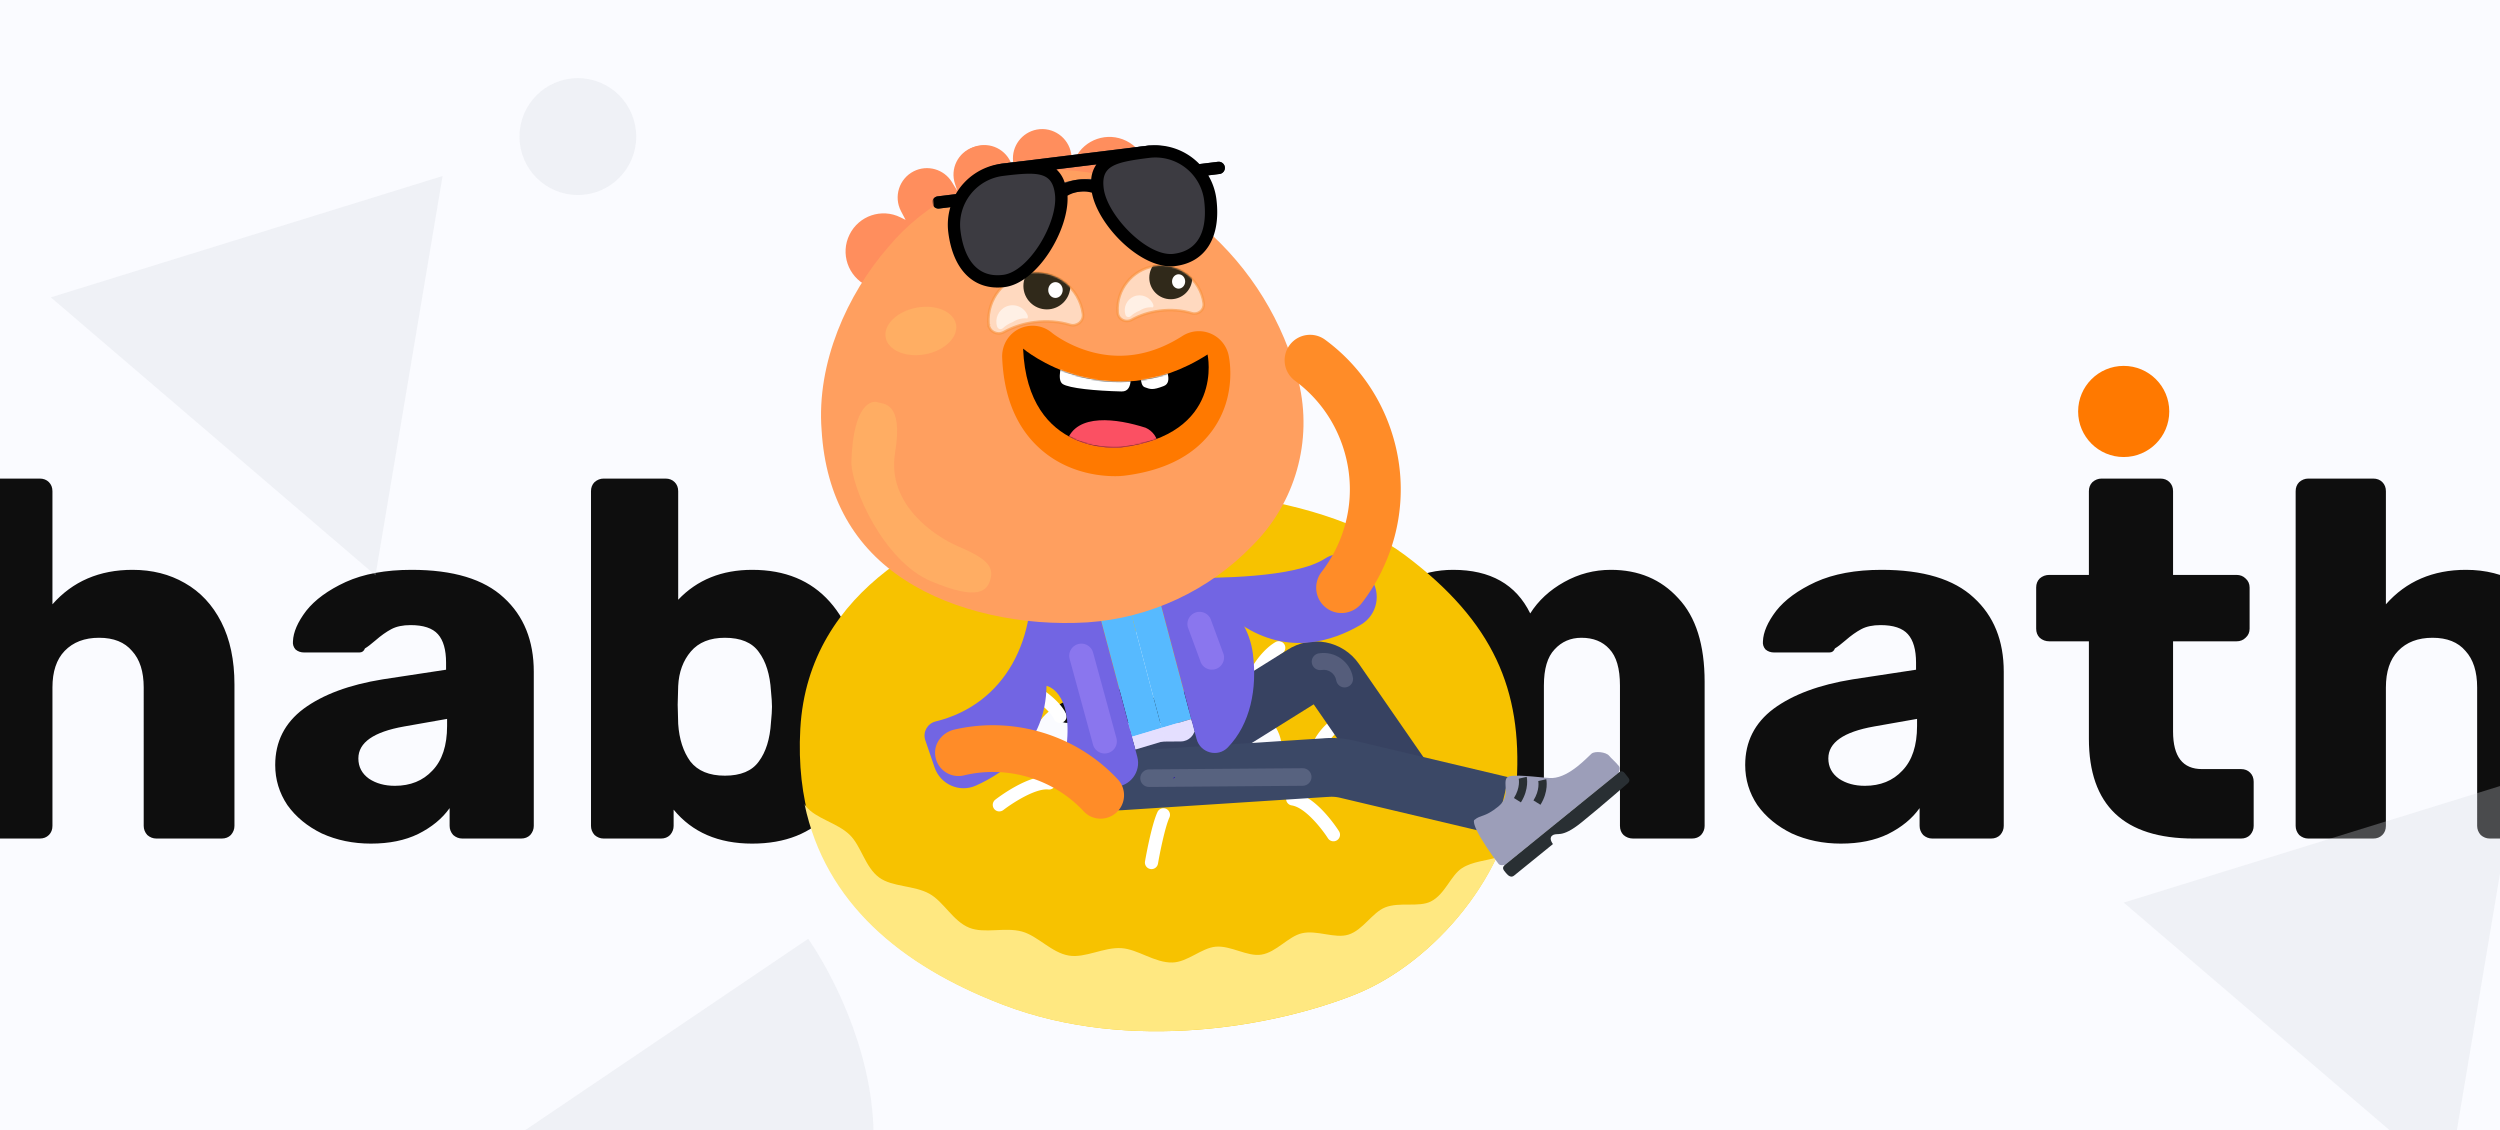 <svg xmlns="http://www.w3.org/2000/svg" width="1920" height="868" fill="none"><rect width="100%" height="100%" fill="#808080" stroke="none"/><g clip-path="url(#a)"><path fill="#FAFBFF" d="M0 0h1920v868H0z"/><path fill="#0E0E0E" d="M-19.293 644c-2.596 0-4.932-.909-7.009-2.726-1.817-2.076-2.725-4.412-2.725-7.008V377.282c0-2.855.908-5.191 2.725-7.008 2.077-1.817 4.413-2.726 7.009-2.726h49.84c2.855 0 5.19.909 7.008 2.726 1.817 1.817 2.725 4.153 2.725 7.008v86.83c15.575-17.652 36.082-26.477 61.521-26.477 15.055 0 28.424 3.374 40.105 10.123 11.94 6.749 21.285 16.743 28.034 29.982 6.749 13.238 10.124 29.202 10.124 47.892v108.634c0 2.596-.909 4.932-2.726 7.008-1.817 1.817-4.153 2.726-7.008 2.726h-50.229c-2.596 0-4.932-.909-7.009-2.726-1.817-2.076-2.725-4.412-2.725-7.008V527.968c0-12.2-2.985-21.545-8.956-28.034-5.71-6.75-14.147-10.124-25.309-10.124s-19.987 3.374-26.477 10.124c-6.23 6.489-9.345 15.834-9.345 28.034v106.298c0 2.855-.908 5.191-2.725 7.008-1.817 1.817-4.153 2.726-7.009 2.726h-49.839zm304.249 3.894c-13.758 0-26.347-2.596-37.769-7.788-11.162-5.451-19.987-12.719-26.477-21.804-6.23-9.345-9.345-19.599-9.345-30.76 0-17.911 7.269-32.318 21.805-43.22 14.796-10.903 35.043-18.431 60.742-22.584l48.671-7.398v-5.451c0-9.864-2.077-17.132-6.23-21.805-4.153-4.672-11.162-7.008-21.026-7.008-5.97 0-10.902 1.038-14.796 3.115-3.894 2.076-7.917 4.932-12.071 8.566-3.634 3.115-6.359 5.191-8.176 6.23-.779 2.076-2.207 3.115-4.283 3.115h-42.442c-2.595 0-4.802-.779-6.619-2.337-1.557-1.817-2.206-3.893-1.947-6.229.26-7.009 3.634-14.796 10.124-23.363 6.749-8.566 16.873-15.964 30.371-22.194 13.757-6.23 30.63-9.344 50.618-9.344 31.928 0 55.55 7.138 70.865 21.415 15.315 14.017 22.973 32.966 22.973 56.848v118.368c0 2.596-.909 4.932-2.726 7.008-1.817 1.817-4.153 2.726-7.009 2.726h-45.166c-2.596 0-4.932-.909-7.009-2.726-1.817-2.076-2.726-4.412-2.726-7.008v-13.628c-5.71 8.047-13.757 14.666-24.141 19.858-10.123 4.932-22.194 7.398-36.211 7.398zm18.3-44.388c11.941 0 21.546-3.894 28.814-11.681 7.528-7.788 11.291-19.209 11.291-34.265v-5.451l-33.096 5.84c-23.362 4.154-35.043 12.331-35.043 24.531 0 6.489 2.725 11.681 8.177 15.574 5.451 3.635 12.07 5.452 19.857 5.452zm274.445 44.388c-25.958 0-46.076-8.696-60.353-26.088v12.46c0 2.596-.908 4.932-2.725 7.008-1.817 1.817-4.153 2.726-7.009 2.726h-43.998c-2.596 0-4.932-.909-7.009-2.726-1.817-2.076-2.726-4.412-2.726-7.008V377.282c0-2.855.909-5.191 2.726-7.008 2.077-1.817 4.413-2.726 7.009-2.726h47.503c2.855 0 5.191.909 7.008 2.726 1.817 1.817 2.726 4.153 2.726 7.008v83.325c14.536-15.315 33.485-22.972 56.848-22.972 25.179 0 45.037 8.176 59.573 24.53 14.536 16.353 22.324 38.547 23.362 66.582.26 3.374.39 8.047.39 14.017 0 5.711-.13 10.253-.39 13.628-1.298 29.073-9.085 51.656-23.362 67.75-14.277 15.835-34.135 23.752-59.573 23.752zm-21.026-52.176c12.2 0 20.896-3.634 26.087-10.902 5.452-7.268 8.567-17.262 9.345-29.981.519-5.192.779-9.216.779-12.071 0-2.855-.26-6.879-.779-12.07-.778-12.72-3.893-22.714-9.345-29.982-5.191-7.268-13.887-10.902-26.087-10.902-11.422 0-20.118 3.504-26.088 10.513-5.97 7.009-9.215 15.834-9.734 26.477l-.39 14.407.39 14.796c.779 11.681 3.893 21.285 9.345 28.813 5.71 7.268 14.536 10.902 26.477 10.902zm152.188-183.392c-2.855 0-5.191-.909-7.008-2.726-1.818-1.817-2.726-4.153-2.726-7.009v-35.043c0-2.855.908-5.191 2.726-7.009 1.817-1.817 4.153-2.725 7.008-2.725h46.724c2.856 0 5.192.908 7.009 2.725 1.817 1.818 2.726 4.154 2.726 7.009v35.043c0 2.856-.909 5.192-2.726 7.009-1.817 1.817-4.153 2.726-7.009 2.726h-46.724zm.39 231.674c-2.856 0-5.192-.909-7.009-2.726-1.817-1.817-2.726-4.153-2.726-7.008V451.262c0-2.855.909-5.191 2.726-7.008 1.817-1.817 4.153-2.726 7.009-2.726h45.945c2.855 0 5.192.909 7.009 2.726 1.817 1.817 2.725 4.153 2.725 7.008v183.004c0 2.596-.908 4.932-2.725 7.008-1.817 1.817-4.154 2.726-7.009 2.726h-45.945zm110.632-88.776c-2.855 0-5.192-.909-7.009-2.726-1.817-1.817-2.725-4.153-2.725-7.008v-36.601c0-2.855.908-5.192 2.725-7.009 1.817-1.817 4.154-2.725 7.009-2.725h121.872c2.856 0 5.192.908 7.009 2.725 2.077 1.817 3.115 4.154 3.115 7.009v36.601c0 2.855-1.038 5.191-3.115 7.008-1.817 1.817-4.153 2.726-7.009 2.726H819.885zM1006.22 644c-2.85 0-5.19-.909-7.006-2.726-1.817-1.817-2.726-4.153-2.726-7.008V451.262c0-2.855.909-5.191 2.726-7.008 1.816-1.817 4.156-2.726 7.006-2.726h42.44c2.86 0 5.2.909 7.01 2.726 1.82 1.817 2.73 4.153 2.73 7.008v13.239c5.97-7.787 13.89-14.147 23.75-19.079 10.12-5.192 21.41-7.787 33.87-7.787 28.56 0 48.29 11.161 59.19 33.485 6.23-9.864 14.92-17.911 26.09-24.141 11.16-6.23 23.1-9.344 35.82-9.344 21.28 0 38.55 7.268 51.78 21.804 13.5 14.277 20.25 35.692 20.25 64.246v110.581c0 2.596-.91 4.932-2.72 7.008-1.82 1.817-4.16 2.726-7.01 2.726h-45.17c-2.86 0-5.32-.909-7.4-2.726-1.81-1.817-2.72-4.153-2.72-7.008V526.411c0-12.979-2.73-22.324-8.18-28.035-5.19-5.711-12.33-8.566-21.42-8.566-8.3 0-15.18 2.985-20.63 8.955-5.45 5.711-8.18 14.926-8.18 27.646v107.855c0 2.596-.91 4.932-2.72 7.008-1.82 1.817-4.16 2.726-7.01 2.726h-45.17c-2.85 0-5.19-.909-7.01-2.726-1.82-1.817-2.72-4.153-2.72-7.008V526.411c0-12.72-2.86-21.935-8.57-27.646-5.45-5.97-12.46-8.955-21.03-8.955-8.3 0-15.31 2.985-21.02 8.955-5.45 5.711-8.18 14.796-8.18 27.256v108.245c0 2.596-.91 4.932-2.72 7.008-1.82 1.817-4.16 2.726-7.01 2.726h-46.34zm407.68 3.894c-13.76 0-26.35-2.596-37.77-7.788-11.16-5.451-19.99-12.719-26.48-21.804-6.23-9.345-9.34-19.599-9.34-30.76 0-17.911 7.27-32.318 21.8-43.22 14.8-10.903 35.04-18.431 60.74-22.584l48.67-7.398v-5.451c0-9.864-2.07-17.132-6.23-21.805-4.15-4.672-11.16-7.008-21.02-7.008-5.97 0-10.9 1.038-14.8 3.115-3.89 2.076-7.91 4.932-12.07 8.566-3.63 3.115-6.36 5.191-8.17 6.23-.78 2.076-2.21 3.115-4.29 3.115h-42.44c-2.59 0-4.8-.779-6.62-2.337-1.56-1.817-2.2-3.893-1.95-6.229.26-7.009 3.64-14.796 10.13-23.363 6.75-8.566 16.87-15.964 30.37-22.194 13.76-6.23 30.63-9.344 50.62-9.344 31.93 0 55.55 7.138 70.86 21.415 15.32 14.017 22.97 32.966 22.97 56.848v118.368c0 2.596-.9 4.932-2.72 7.008-1.82 1.817-4.15 2.726-7.01 2.726h-45.17c-2.59 0-4.93-.909-7-2.726-1.82-2.076-2.73-4.412-2.73-7.008v-13.628c-5.71 8.047-13.76 14.666-24.14 19.858-10.12 4.932-22.2 7.398-36.21 7.398zm18.3-44.388c11.94 0 21.54-3.894 28.81-11.681 7.53-7.788 11.29-19.209 11.29-34.265v-5.451l-33.09 5.84c-23.37 4.154-35.05 12.331-35.05 24.531 0 6.489 2.73 11.681 8.18 15.574 5.45 3.635 12.07 5.452 19.86 5.452zM1684.87 644c-53.73 0-80.6-25.569-80.6-76.706v-74.758h-30.37c-2.85 0-5.32-.909-7.39-2.726-1.82-1.817-2.73-4.153-2.73-7.009v-31.539c0-2.855.91-5.191 2.73-7.008 2.07-1.817 4.54-2.726 7.39-2.726h30.37v-64.246c0-2.855.91-5.191 2.73-7.008 2.08-1.817 4.41-2.726 7.01-2.726h45.17c2.85 0 5.19.909 7 2.726 1.82 1.817 2.73 4.153 2.73 7.008v64.246h48.67c2.86 0 5.19.909 7.01 2.726 2.08 1.817 3.11 4.153 3.11 7.008v31.539c0 2.856-1.03 5.192-3.11 7.009-1.82 1.817-4.15 2.726-7.01 2.726h-48.67v69.307c0 19.209 7.4 28.813 22.19 28.813h29.99c2.85 0 5.19.909 7 2.726 1.82 1.817 2.73 4.153 2.73 7.009v33.875c0 2.596-.91 4.932-2.73 7.008-1.81 1.817-4.15 2.726-7 2.726h-36.22zm87.92 0c-2.59 0-4.93-.909-7.01-2.726-1.81-2.076-2.72-4.412-2.72-7.008V377.282c0-2.855.91-5.191 2.72-7.008 2.08-1.817 4.42-2.726 7.01-2.726h49.84c2.86 0 5.19.909 7.01 2.726 1.82 1.817 2.73 4.153 2.73 7.008v86.83c15.57-17.652 36.08-26.477 61.52-26.477 15.05 0 28.42 3.374 40.1 10.123 11.94 6.749 21.29 16.743 28.04 29.982 6.74 13.238 10.12 29.202 10.12 47.892v108.634c0 2.596-.91 4.932-2.73 7.008-1.81 1.817-4.15 2.726-7.01 2.726h-50.22c-2.6 0-4.94-.909-7.01-2.726-1.82-2.076-2.73-4.412-2.73-7.008V527.968c0-12.2-2.98-21.545-8.95-28.034-5.71-6.75-14.15-10.124-25.31-10.124-11.16 0-19.99 3.374-26.48 10.124-6.23 6.489-9.34 15.834-9.34 28.034v106.298c0 2.855-.91 5.191-2.73 7.008-1.82 1.817-4.15 2.726-7.01 2.726h-49.84z"/><circle cx="1631" cy="316" r="35" fill="#FF7900"/><path fill="#D6D9E0" fill-rule="evenodd" d="m1631 693.186 300.91-93.187-51.52 306.687-249.39-213.5zM269.999 958.09l350.675-237.091s139.069 192.627-45.336 319.921c-137.184 94.69-305.339-82.83-305.339-82.83M39 228.353l300.911-93.187-51.522 306.687L39 228.353zm449.63-123.464c0 24.787-20.073 44.889-44.839 44.889-24.765 0-44.838-20.102-44.838-44.889 0-24.794 20.073-44.889 44.838-44.889 24.766 0 44.839 20.095 44.839 44.889" clip-rule="evenodd" opacity=".3"/><g clip-path="url(#b)"><path fill="#F7C200" d="M614.637 559.735c6.051-109.331 109.84-156.484 183.405-174.655 73.564-18.172 212.638-10.1 281.158 41.392 68.53 51.492 89.7 103.979 85.65 173.642-4.03 69.663-63.48 139.326-123.95 163.543-60.465 24.216-172.311 45.428-270.066 8.072-97.754-37.356-162.249-102.983-156.197-212.012v.018zm267.05 52.487c35.264 2.01 102.795-2.009 102.795-36.343 0-34.333-44.334-43.419-91.703-46.442-47.369-3.022-96.991 6.028-99.76 40.379-3.017 37.375 53.403 40.397 88.685 42.406h-.017z"/><path fill="#fff" d="M814.075 555.209a5.046 5.046 0 0 1-4.56-2.885c-4.983-10.531-26.388-22.212-34.216-25.844a5.048 5.048 0 0 1-2.462-6.698 5.048 5.048 0 0 1 6.698-2.461c3.228 1.493 31.655 14.969 39.099 30.686a5.042 5.042 0 0 1-2.401 6.718 5.16 5.16 0 0 1-2.158.484zm70.268-19.105c-.161 0-.322 0-.484-.02-2.764-.263-4.801-2.724-4.539-5.508 1.352-14.102-1.775-30.02-7.566-38.715a5.042 5.042 0 0 1 1.392-7.001 5.042 5.042 0 0 1 7.001 1.392c7.081 10.612 10.794 28.81 9.22 45.272-.242 2.603-2.441 4.56-5.024 4.56v.02zm74.828 5.367a5.026 5.026 0 0 1-5.023-4.761c-.868-15.615 13.214-36.617 25.44-43.598a5.027 5.027 0 0 1 6.879 1.877c1.372 2.421.545 5.507-1.876 6.879-9.421 5.387-21.002 22.979-20.376 34.277a5.023 5.023 0 0 1-4.761 5.306h-.283v.02zm54.979 33.589a5.03 5.03 0 0 1-2.44-.625 5.042 5.042 0 0 1-1.96-6.86c8.76-15.756 26.13-23.846 35.65-25.44 2.74-.464 5.34 1.392 5.81 4.136a5.047 5.047 0 0 1-4.14 5.81c-7.32 1.211-21.52 7.828-28.48 20.397a5.082 5.082 0 0 1-4.42 2.602l-.02-.02zm-246.658 48.117a5.003 5.003 0 0 1-3.995-1.957 5.048 5.048 0 0 1 .908-7.082c2.582-1.997 25.743-19.529 41.802-17.834 2.764.303 4.781 2.784 4.479 5.548-.283 2.764-2.784 4.781-5.548 4.479-10.229-1.09-28.427 11.015-34.58 15.776a5.051 5.051 0 0 1-3.087 1.049l.021.021zm116.852 44.304c-.283 0-.565-.02-.868-.081-2.743-.464-4.579-3.086-4.115-5.83.202-1.11 4.761-27.498 9.563-37.908a5.074 5.074 0 0 1 6.698-2.482 5.074 5.074 0 0 1 2.481 6.698c-3.51 7.646-7.525 28.144-8.776 35.407a5.053 5.053 0 0 1-4.963 4.196h-.02zm139.746-21.365c-1.67 0-3.28-.827-4.25-2.341-4.14-6.476-17.17-23.624-27.804-25.218a5.022 5.022 0 0 1-4.237-5.73 5.01 5.01 0 0 1 5.73-4.236c17.051 2.542 33.051 26.993 34.821 29.778 1.49 2.34.81 5.467-1.55 6.96-.85.545-1.78.787-2.71.787z"/><path fill="#FFE881" d="M1099.03 692.275c-9.44 4.795-24.22.195-35.28 4.635-9.97 3.995-16.94 17.402-28.23 20.917-10.36 3.214-24.14-3.729-35.57-1.101-10.631 2.433-19.68 14.65-31.254 16.444-10.826 1.686-23.395-7.121-35.022-6.109-10.916.959-21.618 11.862-33.28 12.146-13.565.337-26.454-10.193-39.129-11.027-13.529-.888-27.805 7.795-40.321 5.718-13.368-2.202-23.786-15.058-35.982-18.45-13.031-3.622-28.925 1.793-40.622-2.965-12.498-5.097-19.521-19.942-30.525-26.068-11.769-6.552-28.569-5.096-38.631-12.501-10.845-8.008-13.707-24.114-22.596-32.744-9.725-9.446-26.329-12.447-33.725-22.107-.337-.444-.64-.923-.96-1.403 15.805 75.201 73.227 123.909 152.481 154.095 97.921 37.308 209.957 16.124 270.526-8.061 43.4-17.331 86.26-57.959 108.57-105.193-7.98 2.593-18.68 3.09-26.65 8.222-8.68 5.593-13 20.047-23.8 25.534v.018z"/><mask id="c" width="680" height="589" x="579" y="94" maskUnits="userSpaceOnUse" style="mask-type:luminance"><path fill="#fff" d="M1258.67 94.397H579.606v588.134h679.064V94.397z"/></mask><g mask="url(#c)"><path fill="#374261" d="m912.931 567.231-62.219 2.502.666 16.906 62.219-2.502-.666-16.906z"/><path fill="#374261" d="m1063.43 619.767-54.51-78.843-95.809 59.818-24.573-39.098 100.087-62.461c18.095-11.903 42.685-7.162 55.035 10.692l57.9 83.705-38.11 26.167h-.02v.02z"/><path fill="#3B4866" d="m1148.11 640.889-118.75-28.164a28.24 28.24 0 0 0-9.56-.666h-.67l-157.199 10.168c-15.636.989-29.072-10.793-30.101-26.368l-1.069-16.866 185.159-11.923c8.05-.727 16.1-.142 23.97 1.715l118.75 28.163-10.49 43.88v.041l-.04.02z"/><path fill="#E4DFFF" d="m830.195 555.954 87.74-.726v3.006c.06 6.153-4.903 11.157-11.056 11.197l-76.583.625-.121-14.082.02-.02z"/><path fill="#AE8EFF" d="M830.88 602.598c-3.692-1.836-6.012-5.81-5.528-10.127l.666-29.617c.625-5.528 5.588-9.522 11.156-8.937 5.548.625 9.563 5.568 8.978 11.136l-.666 29.617c-.625 5.528-5.588 9.522-11.157 8.937-1.23-.161-2.36-.464-3.389-.988h-.04l-.02-.021z" opacity=".4"/><path fill="#9C9EB9" d="M1012.77 501.806c12.41-2.078 24.17 6.294 26.29 18.601.61 3.53-1.79 6.859-5.34 7.464-3.56.606-6.88-1.795-7.49-5.326-.89-5.306-5.95-8.877-11.26-7.989-3.55.605-6.88-1.796-7.48-5.326-.61-3.531 1.79-6.859 5.32-7.465h-.02l-.02.041zm-130.301 89.091c-3.732.04-6.759 3.066-6.738 6.819.04 3.732 3.066 6.738 6.819 6.678l117.96-.908c3.73-.041 6.76-3.067 6.74-6.819-.04-3.712-3.09-6.739-6.82-6.678l-117.961.908z" opacity=".3"/><path fill="#9C9EB9" d="M1132.21 629.754s-1.23 1.251 1.84 7.808c3.04 6.536 11.46 19.206 16.9 25.944 1.42 1.735 4.99.606 4.99.606l87.05-70.632s1.8-3.349.44-5.003c-2.84-3.511-6.15-6.214-7.68-8.111-2.28-2.804-10.72-3.772-13.42-1.594-2.72 2.22-16.64 18.077-30.16 18.763-4.98.242-24.98-2.966-32.7-1.392-7.71 1.614 2.24 14.344-8.64 23.161-10.89 8.836-13.15 6.012-18.58 10.45h-.04z"/><path fill="#292F33" d="M1249.1 595.458c1.88 2.32 3.69 3.975.69 6.416 0 0-18.74 16.402-35.07 29.637-16.32 13.234-18.68 7.02-22.73 10.309-2.73 2.219.68 6.395.68 6.415l-29.92 24.271c-2.03 1.654-4.25.343-6.13-1.998-1.87-2.32-3.69-3.974-.68-6.415l87.05-70.632c3.01-2.441 4.26-.343 6.13 1.997h-.02zm-81.04 20.78-5.35-3.349c5.07-8.07 3.72-14.606 3.66-14.868l6.15-1.413c.08.363 2.06 9.22-4.46 19.63zm14.99 1.816-5.35-3.329c5.07-8.09 3.72-14.606 3.68-14.869l6.15-1.412c.08.363 2.04 9.22-4.46 19.63h-.02v-.02z"/></g><mask id="d" width="751" height="605" x="524" y="67" maskUnits="userSpaceOnUse" style="mask-type:luminance"><path fill="#fff" d="m569.355 67.202 705.325 61.694-45.33 542.337-705.328-61.694 45.333-542.337z"/></mask><g mask="url(#d)"><path fill="#7265E3" d="M953.322 479.775c36.254 24.088 70.728 12.468 91.938-.081 12.45-7.364 15.88-23.827 7.44-35.588l-7.36-10.249c-6.34-8.817-18.46-10.874-27.58-4.963-23.261 15.151-84.411 15.03-109.407 15.03l44.949 35.83.02.021z"/><path fill="#57BAFF" d="M883.721 434.867a165.67 165.67 0 0 0-25.501-3.39l33.873 127.525 22.798-6.819-31.17-117.316z"/><path fill="#2A10AC" d="m868.045 560.999-9.059 7.909 10.35-3.107-1.291-4.822v.02zm34.277 36.417-.202-.787-1.414 1.232c.545-.162 1.091-.283 1.636-.445h-.02z"/><path fill="#57BAFF" d="M888.017 543.567 858.24 431.456c-8.333-.464-16.564-.282-24.472.505l34.276 129.017 1.292 4.822 22.797-6.819-4.095-15.434-.021.02z"/><path fill="#1E1E1E" d="m834.757 576.151 2.926 9.765 2.744-.827 18.54-16.181-24.23 7.243h.02zm34.58-10.332-10.35 3.107-18.541 16.18 31.513-9.442-2.622-9.845zm72.787-11.155-2.925-9.744-24.291 7.263 2.623 9.865 24.613-7.384h-.02z"/><path fill="#E4DFFF" d="m892.113 559.001-22.798 6.819 2.623 9.846 22.798-6.82-1.998-7.545-.625-2.3z"/><path fill="#E4DFFF" d="m914.91 552.184-22.798 6.819 2.623 9.845 22.797-6.799-2.622-9.865z"/><path fill="#7265E3" d="M962.242 502.189c-4.701-36.678-39.704-59.052-78.5-67.324l35.245 132.71c2.825 10.652 16.241 14.364 23.928 6.496.06-.06.121-.101.161-.181 17.249-17.815 22.555-45.151 19.166-71.701zm-132.165-69.803-39.381-.081c7.384 57.458-18.601 108.661-72.085 121.755-6.375 1.553-10.107 8.191-7.989 14.405l7.142 20.941c4.439 13.013 19.085 19.549 31.654 13.961 22.838-10.168 53.665-32.118 54.311-76.644 0 0 20.215 3.914 15.413 46.079-1.896 16.644 10.794 31.251 27.539 31.513 3.006.04 6.153.04 9.401-.04 11.883-.283 20.397-11.56 17.35-23.04l-39.663-149.232c-1.231.121-2.482.242-3.692.403v-.02z"/><path fill="#AF8FFF" d="M929.939 514.273c-3.792-.343-7.141-2.986-8.191-6.859l-9.482-25.723c-1.351-4.983 1.574-10.108 6.537-11.459 4.983-1.352 10.108 1.573 11.459 6.536l9.482 25.723c1.352 4.983-1.573 10.108-6.536 11.459-1.11.303-2.199.384-3.269.303v.02zm-82.332 64.377c-3.793-.343-7.142-2.986-8.191-6.859l-17.915-65.669c-1.352-4.983 1.573-10.107 6.536-11.459 4.984-1.352 10.108 1.573 11.46 6.536l17.915 65.669c1.351 4.983-1.574 10.108-6.537 11.459a9.55 9.55 0 0 1-3.268.303v.02z" opacity=".4"/><path fill="#FF8E5D" d="m875.529 153.005-129.077 21.91-11.581-34.116c-3.954-11.661 2.28-24.29 13.921-28.224 11.641-3.954 24.29 2.28 28.204 13.961l1.856 5.467-.807-8.07c-1.19-11.62 6.698-22.232 18.238-24.431 12.387-2.3 24.27 6.052 26.389 18.48l1.23 7.384 1.957-3.934c7.122-14.486 24.654-20.417 39.119-13.255 14.486 7.122 20.417 24.694 13.275 39.22l-2.744 5.588v.081-.021l.02-.04z"/><path fill="#FF8E5D" d="m671.34 222.165 115.823-61.029-9.986-29.415-1.594-4.7c-3.954-11.661-16.564-17.895-28.204-13.961-11.641 3.954-17.875 16.563-13.921 28.224l1.856 5.468-4.237-6.9c-6.112-9.946-18.843-13.598-29.334-8.312-11.237 5.709-15.615 19.549-9.744 30.706l3.49 6.637-3.934-1.957c-14.465-7.202-31.977-1.25-39.119 13.255-7.182 14.465-1.23 32.017 13.275 39.22l5.589 2.744h.08v.02h-.06.02z"/><path fill="#FF9F5F" fill-rule="evenodd" d="M799.753 130.653c47.229-2.724 89.878 14.384 124.74 44.182 35.971 31.049 61.432 72.468 72.932 118.648 10.815 45.09-2.583 92.602-35.407 125.325-33.531 34.802-78.762 55.884-126.859 59.173-49.166 3.066-102.528-7.889-140.174-32.522-38.291-24.674-60.847-62.925-63.994-115.077-4.035-51.687 19.751-104.485 51.042-140.476 29.354-35.286 71.983-56.711 117.72-59.193v-.06z" clip-rule="evenodd"/><path fill="#FF7900" d="M860.658 365.588c-8.816.504-37.243.282-60.766-19.993-18.743-16.14-28.911-39.987-30.222-70.874-.404-9.341 4.66-18.158 13.093-22.213 8.393-4.035 18.258-2.824 25.32 3.248.988.787 12.811 9.967 30.625 14.667 23.483 6.214 46.825 2.038 69.381-12.387a23.39 23.39 0 0 1 21.546-1.916 23.425 23.425 0 0 1 13.921 16.563c.686 3.127 6.274 31.372-11.944 57.155-13.88 19.67-36.798 31.594-68.13 35.487-.141 0-.262.041-.403.041-.424.04-1.251.121-2.421.181v.041z"/><path fill="#000" d="M785.732 267.74s64.136 54.109 141.667 4.499c0 0 13.638 61.452-66.697 71.419 0 0-71.419 7.605-74.97-75.918z"/><mask id="e" width="144" height="77" x="785" y="267" maskUnits="userSpaceOnUse" style="mask-type:luminance"><path fill="#fff" d="M785.732 267.74s64.136 54.109 141.667 4.499c0 0 13.638 61.452-66.697 71.419 0 0-71.419 7.606-74.97-75.918z"/></mask><g mask="url(#e)"><path fill="#FB5063" d="M889.635 342.306c-8.05 18.379-33.43 20.356-52.192 16.301-9.281-3.571-24.936-7.485-18.057-19.811 7.304-21.85 38.655-17.29 60.444-10.289 5.548 2.441 9.28 7.807 9.764 13.799h.061-.02z"/><path fill="#fff" d="M815.874 278.191s-4.6 13.477.262 16.725c4.883 3.248 25.219 5.266 45.293 5.73 10.47.242 5.992-17.754 5.992-17.754l-51.587-4.741.04.04zm60.344 5.367s-1.392 12.266 2.864 13.799c4.257 1.533 5.952 2.522 14.748-.908 7.465-2.885.626-15.575.626-15.575l-18.198 2.623-.04.061z"/></g><path fill="#fff" stroke="#F9913D" stroke-miterlimit="10" stroke-width="2.017" d="M759.242 249.14c0-.222-.04-.444-.06-.646-1.352-18.641 12.225-35.709 30.665-38.634 20.336-3.208 39.2 10.975 41.883 31.27v.121c.706 5.548-4.741 9.846-10.087 8.212-8.171-2.482-17.532-3.289-27.297-2.018-8.695 1.15-16.664 3.833-23.403 7.606-4.942 2.764-11.217-.283-11.721-5.931l.02.02z" opacity=".6"/><mask id="f" width="73" height="48" x="759" y="209" maskUnits="userSpaceOnUse" style="mask-type:luminance"><path fill="#fff" d="M759.241 249.14c0-.222-.04-.444-.06-.646-1.352-18.641 12.226-35.709 30.665-38.634 20.336-3.208 39.2 10.975 41.883 31.27v.121c.706 5.548-4.741 9.846-10.087 8.212-8.171-2.482-17.532-3.289-27.297-2.018-8.695 1.15-16.664 3.833-23.402 7.606-4.943 2.764-11.218-.283-11.722-5.931l.02.02z"/></mask><g mask="url(#f)"><path fill="#30291A" stroke="#30291A" stroke-miterlimit="10" stroke-width="2.017" d="M803.988 236.611c9.393 0 17.007-7.614 17.007-17.007s-7.614-17.007-17.007-17.007-17.008 7.614-17.008 17.007 7.615 17.007 17.008 17.007z"/></g><path fill="#fff" d="M772.758 235.44c6.476-2.764 13.901.363 16.483 6.859v.04c.303.787.141 1.574-.242 2.24-1.312-.121-2.623-.142-3.975.04-2.764.363-5.265 1.392-7.444 2.845-.061.02-.141.04-.202.06-2.784 1.11-5.205 2.663-7.121 4.479-1.413 1.331-3.733.847-4.378-.989-.021-.06-.041-.141-.081-.201-1.997-6.073 1.069-12.852 6.94-15.353l.02-.02z" opacity=".6"/><path fill="#fff" d="M816.145 222.852c.063-3.353-2.37-6.118-5.434-6.175-3.063-.058-5.597 2.614-5.66 5.968-.063 3.353 2.37 6.117 5.434 6.175 3.063.057 5.597-2.615 5.66-5.968z"/><path fill="#fff" stroke="#F9913D" stroke-miterlimit="10" stroke-width="2.017" d="M858.4 240.221c0-.201-.04-.403-.04-.585-1.231-16.967 11.136-32.542 27.942-35.184 18.52-2.926 35.709 10.006 38.15 28.486v.121c.646 5.044-4.317 8.958-9.179 7.485-7.425-2.259-15.979-3.006-24.876-1.836-7.928 1.049-15.171 3.49-21.324 6.92-4.499 2.522-10.209-.262-10.673-5.386v-.021z" opacity=".6"/><mask id="g" width="67" height="43" x="858" y="204" maskUnits="userSpaceOnUse" style="mask-type:luminance"><path fill="#fff" d="M858.403 240.22c0-.202-.04-.403-.04-.585-1.231-16.967 11.136-32.542 27.942-35.185 18.52-2.925 35.709 10.007 38.15 28.487v.121c.646 5.044-4.317 8.958-9.179 7.485-7.425-2.26-15.979-3.006-24.876-1.836-7.928 1.049-15.171 3.49-21.324 6.92-4.499 2.522-10.209-.262-10.673-5.387v-.02z"/></mask><g mask="url(#g)"><path fill="#30291A" stroke="#30291A" stroke-miterlimit="10" stroke-width="2.017" d="M899.154 228.802c8.558 0 15.495-6.937 15.495-15.494 0-8.557-6.937-15.494-15.495-15.494-8.557 0-15.494 6.937-15.494 15.494 0 8.557 6.937 15.494 15.494 15.494z"/></g><path fill="#fff" d="M870.709 227.733c5.891-2.521 12.67.343 15.01 6.255v.04c.282.726.141 1.432-.222 2.038-1.19-.101-2.401-.121-3.631.04-2.522.323-4.802 1.271-6.779 2.582-.061.021-.121.021-.182.061-2.542 1.009-4.741 2.421-6.496 4.075-1.291 1.211-3.409.767-3.995-.888-.02-.06-.04-.121-.06-.201-1.816-5.528.968-11.702 6.335-14.002h.02z" opacity=".6"/><path fill="#fff" d="M910.211 216.259c.057-3.053-2.154-5.569-4.939-5.621-2.785-.052-5.089 2.38-5.146 5.432-.057 3.053 2.154 5.57 4.939 5.622 2.785.052 5.089-2.381 5.146-5.433z"/><path fill="#FF7900" d="M788.152 190.733s-.041-.121-.061-.201c-1.856-5.508-7.787-8.797-13.457-7.405-6.234 1.514-9.946 7.869-8.271 14.002v.04c.464 1.675 2.542 2.26 3.894 1.15 2.037-1.695 4.64-3.046 7.605-3.853 2.643-.706 5.246-.888 7.626-.626 1.756.202 3.188-1.432 2.664-3.107zm114.754.443s0-.141-.02-.202c-.666-5.77-5.811-10.208-11.621-10.047-6.416.202-11.358 5.629-10.995 11.984v.04c.101 1.736 2.017 2.744 3.571 1.937 2.36-1.23 5.164-2.017 8.231-2.199 2.724-.161 5.326.202 7.606.969 1.674.565 3.409-.727 3.248-2.482h-.02z" opacity=".6"/><path fill="#FFCE6B" d="M734.247 249.18c1.796 9.886-8.796 20.155-23.705 22.939-14.909 2.744-28.487-3.026-30.343-12.892-1.856-9.885 8.797-20.154 23.706-22.938 14.909-2.784 28.486 3.026 30.342 12.891z" opacity=".3"/><path fill="#FFAD63" fill-rule="evenodd" d="M674.025 308.977c4.237 1.372 19.892-.525 13.416 38.554-6.658 40.026 30.847 64.498 48.137 71.943 17.935 7.767 27.72 13.739 25.38 24.129-2.34 10.41-9.381 18.097-45.797 2.845-36.435-15.212-62.037-72.73-61.291-92.703 1.675-44.425 15.898-46.221 20.195-44.849l-.06.061.02.02z" clip-rule="evenodd"/></g><path fill="#FF8C28" d="M1061.15 438.518c16.77-34.217 19.21-72.892 6.88-108.944-9.46-27.639-26.85-51.385-50.31-68.634-8.7-6.396-20.925-4.54-27.32 4.156-6.395 8.695-4.539 20.921 4.156 27.316 17.024 12.549 29.634 29.758 36.514 49.852 8.96 26.167 7.18 54.29-5 79.125a105.98 105.98 0 0 1-11.06 17.794c-6.45 8.373-5.32 20.296 2.79 27.095 8.57 7.182 21.32 5.629 28.16-3.228a143.904 143.904 0 0 0 15.21-24.492l-.02-.04z"/><mask id="h" width="253" height="254" x="704" y="29" maskUnits="userSpaceOnUse" style="mask-type:luminance"><path fill="#fff" d="m929.182 29.98-224.619 27.7 27.7 224.618 224.618-27.699L929.182 29.98z"/></mask><g mask="url(#h)"><path fill="#3C3B41" d="M850.473 148.403a9.467 9.467 0 0 1-3.833-.282 51.53 51.53 0 0 0-34.62 4.277 9.515 9.515 0 0 1-4.802 1.17 9.427 9.427 0 0 1-4.741-1.413c-2.32-1.896-1.755-4.922 1.352-6.718a72.493 72.493 0 0 1 49.609-6.113c3.45 1.009 4.741 3.793 2.946 6.194a8.3 8.3 0 0 1-2.663 2.058 8.252 8.252 0 0 1-3.248.847v-.02zm86.065-14.808-16.462 2.037a4.641 4.641 0 0 1-3.471-.968 4.644 4.644 0 0 1-1.775-3.147 4.733 4.733 0 0 1 .968-3.47 4.647 4.647 0 0 1 3.148-1.776l16.462-2.037a4.638 4.638 0 0 1 3.47.968 4.64 4.64 0 0 1 1.776 3.147 4.73 4.73 0 0 1-.969 3.47 4.639 4.639 0 0 1-3.147 1.776zm-198.782 24.512-16.462 2.038a4.643 4.643 0 0 1-3.47-.969 4.643 4.643 0 0 1-1.776-3.147 4.643 4.643 0 0 1 .969-3.47 4.638 4.638 0 0 1 3.147-1.775l16.463-2.038a4.649 4.649 0 0 1 3.47.968 4.646 4.646 0 0 1 1.775 3.148 4.736 4.736 0 0 1-.968 3.47 4.646 4.646 0 0 1-3.148 1.775zm144.996-36.879L770.44 135.067a4.641 4.641 0 0 1-3.471-.968 4.644 4.644 0 0 1-1.775-3.147 4.733 4.733 0 0 1 .968-3.47 4.647 4.647 0 0 1 3.148-1.776l112.312-13.839c1.231-.162 2.482.201 3.471.968a4.644 4.644 0 0 1 1.775 3.147 4.733 4.733 0 0 1-.968 3.47 4.647 4.647 0 0 1-3.148 1.776z"/><path fill="#3C3B41" d="M814.478 145.418c3.027 24.512-20.154 67.666-43.557 70.551-23.402 2.885-35.205-15.898-38.231-40.41a43.729 43.729 0 0 1 7.969-32.522 44.264 44.264 0 0 1 12.589-11.519 43.948 43.948 0 0 1 16.059-5.811c23.302-2.865 42.125-5.185 45.192 19.711h-.021zm114.754 5.992c3.027 24.512-3.873 45.615-27.276 48.5-23.403 2.885-56.368-33.329-59.394-57.861-3.027-24.512 15.817-27.317 39.038-30.182a43.74 43.74 0 0 1 17.007 1.735 43.54 43.54 0 0 1 15.03 8.131 43.597 43.597 0 0 1 10.753 13.275 43.665 43.665 0 0 1 4.842 16.402z"/><path fill="#000" d="m935.388 124.255-14.223 1.755a47.343 47.343 0 0 0-18.198-11.741 47.293 47.293 0 0 0-21.526-2.361l-112.313 13.84a46.974 46.974 0 0 0-20.316 7.525 47.078 47.078 0 0 0-14.808 15.817l-13.86 1.715a4.764 4.764 0 0 0-3.147 1.775 4.782 4.782 0 0 0-.969 3.47c.162 1.251.787 2.381 1.776 3.148a4.783 4.783 0 0 0 3.47.968l8.614-1.069a47.154 47.154 0 0 0-1.614 19.206c3.611 29.294 19.812 45.071 43.214 42.186 25.279-3.107 49.751-44.143 48.359-70.188a23.73 23.73 0 0 1 9.119-3.067 23.802 23.802 0 0 1 9.603.767c4.782 25.642 38.494 59.475 63.954 56.348 23.403-2.885 35.286-22.112 31.675-51.405a47.385 47.385 0 0 0-6.234-18.238l8.614-1.07a4.72 4.72 0 0 0 3.148-1.775 4.785 4.785 0 0 0 .968-3.47 4.685 4.685 0 0 0-1.775-3.147 4.783 4.783 0 0 0-3.471-.969l-.06-.02zm-165.07 86.852c-24.431 3.006-30.968-20.033-32.683-33.974a37.707 37.707 0 0 1 7.707-27.821 37.648 37.648 0 0 1 25.118-14.223c27.135-3.349 37.625-3.026 39.744 14.102 2.602 21.062-19.65 59.435-39.865 61.916h-.021zm67.707-72.871a34.937 34.937 0 0 0-20.215 2.502 23.018 23.018 0 0 0-6.537-10.693l30.787-3.793a22.783 22.783 0 0 0-4.035 11.984zm63.328 56.711c-20.215 2.502-51.143-29.515-53.725-50.376-2.118-17.128 7.989-19.993 35.124-23.342a37.698 37.698 0 0 1 27.821 7.707 37.646 37.646 0 0 1 14.223 25.117c1.755 14.223.969 37.888-23.463 40.894h.02z"/></g><path fill="#FF8C28" d="M847.261 587.871c-31.492-26.61-74.162-36.839-114.35-27.538-9.139 2.118-15.797 10.49-14.647 19.811 1.332 10.854 11.722 17.835 22.031 15.353 29.394-7.081 60.726.343 83.806 19.812a95.649 95.649 0 0 1 8.271 7.868c6.254 6.738 16.705 7.404 23.948 1.755 8.332-6.476 9.32-18.722 2.118-26.429a133.068 133.068 0 0 0-11.177-10.632z"/></g></g><defs><clipPath id="a"><path fill="#fff" d="M0 0h1920v868H0z"/></clipPath><clipPath id="b"><path fill="#fff" d="M524.022 30h756.062v799H524.022z"/></clipPath></defs></svg>